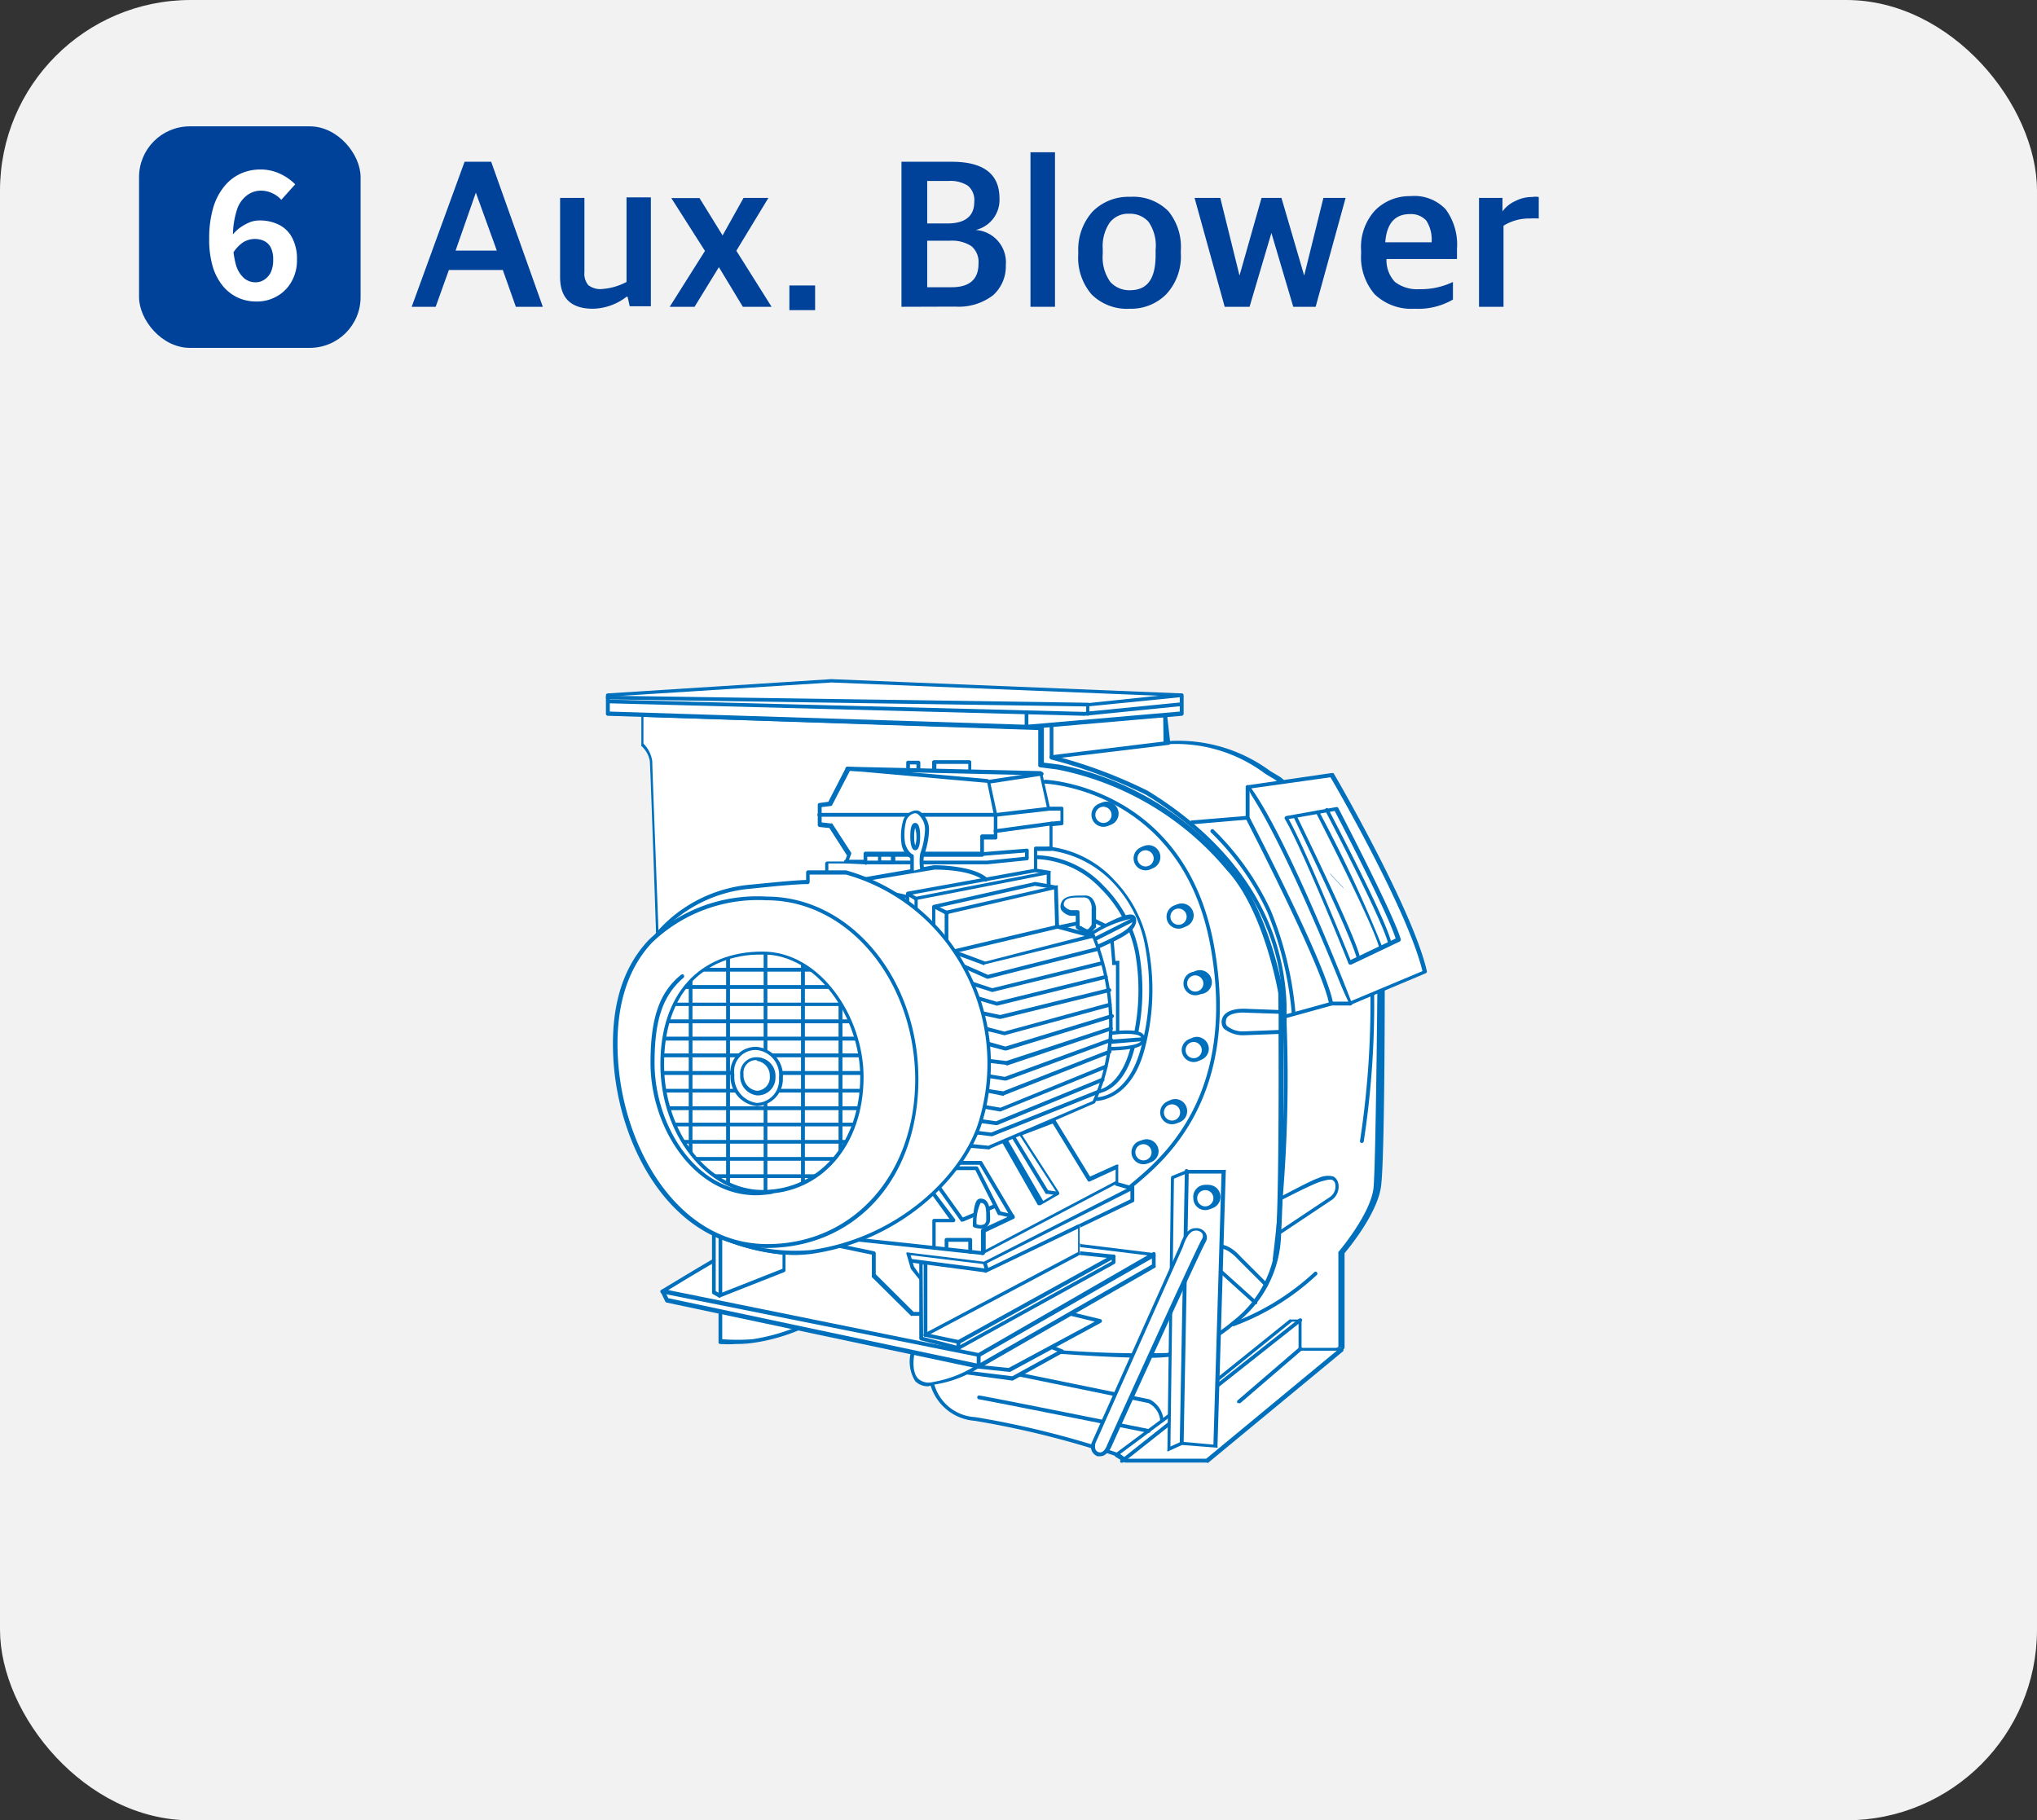 <svg xmlns="http://www.w3.org/2000/svg" xmlns:xlink="http://www.w3.org/1999/xlink" viewBox="0 0 115.58 103.3"><rect x="0" y="0" width="115.58" height="103.3" fill="#333333" stroke="none"/><defs><style>.cls-1{fill:none;}.cls-2{fill:#f2f2f2;}.cls-3{isolation:isolate;}.cls-4{fill:#004199;}.cls-5{fill:#fff;}.cls-6{fill:#006fbc;}.cls-7{clip-path:url(#clip-path);}</style><clipPath id="clip-path"><path class="cls-1" d="M37.58,60.4c0,3.75,2.43,7.24,5.69,7.24s5.65-2.78,5.65-6.52c0-3.27-2.39-7.07-5.65-7.07s-5.69,2.11-5.69,6.35"/></clipPath></defs><title>자산 361</title><g id="레이어_2" data-name="레이어 2"><g id="레이어_1-2" data-name="레이어 1"><rect class="cls-2" width="115.58" height="103.3" rx="10.82"/><g class="cls-3"><path class="cls-4" d="M23.36,17.41l3-8.23h1.51l2.93,8.23H29.27l-.74-2.09H25.47l-.75,2.09ZM27,10.93l-1.15,3.29h2.34L27,10.93Z"/><path class="cls-4" d="M33.65,17.52c-1.25,0-1.87-.6-1.87-1.8V11.23h1.38v4.22a1,1,0,0,0,.22.73,1.1,1.1,0,0,0,.79.22A3.47,3.47,0,0,0,35.55,16v-4.8h1.38v6.18h-1.2l-.12-.54h-.06A3.21,3.21,0,0,1,33.65,17.52Z"/><path class="cls-4" d="M38,17.41l2-3.17-1.91-3h1.6L41,13.36l1.19-2.13H43.6l-1.82,3,2,3.18H42.15l-1.36-2.25-1.38,2.25Z"/><path class="cls-4" d="M44.79,17.6V16.2h1.46v1.4Z"/><path class="cls-4" d="M51.15,17.41V9.18H54c1.8,0,2.71.69,2.71,2.07a1.75,1.75,0,0,1-1.35,1.8v0a1.84,1.84,0,0,1,1.71,2,2.19,2.19,0,0,1-.73,1.71,3.2,3.2,0,0,1-2.14.64Zm1.46-4.73h1.15c1,0,1.52-.41,1.52-1.22a1.07,1.07,0,0,0-.36-.92,1.82,1.82,0,0,0-1.1-.27H52.61Zm0,3.62H54c1,0,1.52-.44,1.52-1.33a1.17,1.17,0,0,0-.4-1,2,2,0,0,0-1.21-.31H52.61Z"/><path class="cls-4" d="M58.47,17.41V8.64h1.39v8.77Z"/><path class="cls-4" d="M64.11,17.52a2.84,2.84,0,0,1-2.17-.81,3.18,3.18,0,0,1-.76-2.27v-.19A3.22,3.22,0,0,1,62,12a2.86,2.86,0,0,1,2.14-.83,2.8,2.8,0,0,1,2.15.81A3.2,3.2,0,0,1,67,14.22v.16a3.15,3.15,0,0,1-.81,2.3A2.8,2.8,0,0,1,64.11,17.52Zm0-1.05c1,0,1.46-.65,1.46-2v-.3a2.38,2.38,0,0,0-.4-1.58,1.4,1.4,0,0,0-1.1-.46,1.31,1.31,0,0,0-1.11.51,2.39,2.39,0,0,0-.39,1.49v.28A2.4,2.4,0,0,0,63,16,1.45,1.45,0,0,0,64.13,16.47Z"/><path class="cls-4" d="M69.49,17.41l-1.71-6.18h1.46l1.09,4.41h0l1.25-4.41h1.13L74,15.64h0l1.09-4.41h1.26l-1.7,6.18H73.38l-1.24-4.19h0l-1.24,4.19Z"/><path class="cls-4" d="M80.26,17.52A3,3,0,0,1,78,16.7a3.23,3.23,0,0,1-.77-2.3v-.17a3.08,3.08,0,0,1,.8-2.3,2.76,2.76,0,0,1,2-.8,2.44,2.44,0,0,1,2,.75,3.38,3.38,0,0,1,.64,2.24v.58h-4A1.79,1.79,0,0,0,79.15,16a2.07,2.07,0,0,0,1.38.41A4.17,4.17,0,0,0,82.44,16v1A3.91,3.91,0,0,1,80.26,17.52ZM80,12.15c-.85,0-1.32.53-1.4,1.6h2.63a2,2,0,0,0-.3-1.23A1.17,1.17,0,0,0,80,12.15Z"/><path class="cls-4" d="M83.92,17.41V11.23h1.33V12h0A1.81,1.81,0,0,1,86,11.4a2,2,0,0,1,.93-.22,1.06,1.06,0,0,1,.38,0v1.22a3.75,3.75,0,0,0-.5,0,2.72,2.72,0,0,0-1.5.41v4.6Z"/></g><rect class="cls-4" x="7.89" y="7.17" width="12.57" height="12.57" rx="2.88"/><g class="cls-3"><path class="cls-5" d="M14.52,17.11a2.5,2.5,0,0,1-1-.21,2.45,2.45,0,0,1-.85-.64,3.19,3.19,0,0,1-.59-1.1,5.4,5.4,0,0,1-.21-1.6,6.16,6.16,0,0,1,.23-1.78,3.44,3.44,0,0,1,.64-1.22,2.57,2.57,0,0,1,.92-.71,2.67,2.67,0,0,1,1.07-.23,2.57,2.57,0,0,1,1.18.25,3,3,0,0,1,.84.59l-.79.88a1.48,1.48,0,0,0-.5-.37,1.46,1.46,0,0,0-.64-.15,1.3,1.3,0,0,0-.8.26,1.64,1.64,0,0,0-.58.84,4.84,4.84,0,0,0-.22,1.64A4.91,4.91,0,0,0,13.38,15a1.62,1.62,0,0,0,.46.78,1,1,0,0,0,.65.24.9.9,0,0,0,.51-.15,1.06,1.06,0,0,0,.37-.43,1.62,1.62,0,0,0,.13-.7,1.47,1.47,0,0,0-.13-.68.85.85,0,0,0-.37-.38,1.25,1.25,0,0,0-.56-.12,1.32,1.32,0,0,0-.63.18,2,2,0,0,0-.61.66l-.06-1a2.18,2.18,0,0,1,.48-.48,2.82,2.82,0,0,1,.56-.31,1.55,1.55,0,0,1,.54-.1,2.44,2.44,0,0,1,1.1.24,1.7,1.7,0,0,1,.75.73,2.53,2.53,0,0,1,.28,1.26A2.41,2.41,0,0,1,16.53,16a2.12,2.12,0,0,1-.85.83A2.25,2.25,0,0,1,14.52,17.11Z"/></g><path class="cls-5" d="M52.93,78.54a2.71,2.71,0,0,0,2.45,2,52.54,52.54,0,0,1,8,2c1,.53,3.69,0,3.69,0l9.1-6V71.12s1.9-2.21,2.07-3.76.21-11.17.21-11.17-4-10.9-5.92-12-3.25-2.16-6.21-2l-.18-1.57L55.4,40.51"/><path class="cls-6" d="M64.78,82.88a3.56,3.56,0,0,1-1.47-.25,51.2,51.2,0,0,0-8-2,2.84,2.84,0,0,1-2.54-2.12.12.12,0,0,1,.1-.12.11.11,0,0,1,.12.09,2.55,2.55,0,0,0,2.35,1.94,51,51,0,0,1,8,2c.94.48,3.35,0,3.6,0l9-6V71.12a.09.09,0,0,1,0-.07s1.88-2.2,2-3.7.21-10.66.21-11.14c-.18-.51-4-10.88-5.86-12l-.5-.3a8.42,8.42,0,0,0-5.66-1.67.12.12,0,0,1-.11-.1L66,40.7,55.4,40.62a.11.11,0,0,1,0-.22h0l10.72.08a.12.12,0,0,1,.1.1l.17,1.47a8.78,8.78,0,0,1,5.69,1.71l.49.29c1.92,1.15,5.8,11.65,6,12.1,0,0,0,0,0,0,0,.39,0,9.64-.21,11.18s-1.83,3.5-2.07,3.79v5.35a.12.12,0,0,1-.05.09l-9.1,6,0,0A13.73,13.73,0,0,1,64.78,82.88Z"/><path class="cls-5" d="M59.2,76.65a62.81,62.81,0,0,0,7.1.24A8.08,8.08,0,0,0,70,75.11,6.4,6.4,0,0,0,72.51,70c.22-3.15.13-13.63.13-13.63s-.8-4.76-3-7.1A16.82,16.82,0,0,0,60,43.5l-1-.13V41.23l-22.62-.76v1.78a1.65,1.65,0,0,1,.5.93c0,.51.36,9.64.36,9.64L59.2,76.65"/><path class="cls-6" d="M65,77.05c-2.15,0-5.67-.28-5.85-.3a.08.08,0,0,1-.07,0L37.22,52.9a.11.11,0,0,1,0-.07c0-.09-.31-9.14-.35-9.65a1.51,1.51,0,0,0-.48-.85.13.13,0,0,1,0-.08V40.47a.1.1,0,0,1,.11-.11h0l22.62.76a.11.11,0,0,1,.11.11v2.05l.87.11a16.93,16.93,0,0,1,9.72,5.78c2.15,2.33,3,7.1,3,7.15s.08,10.54-.13,13.66A6.54,6.54,0,0,1,70,75.2,8.13,8.13,0,0,1,66.31,77,10.42,10.42,0,0,1,65,77.05Zm-5.79-.51a60.37,60.37,0,0,0,7,.24A8,8,0,0,0,69.91,75,6.29,6.29,0,0,0,72.41,70c.2-3.12.13-13.53.12-13.63s-.82-4.74-2.93-7a16.7,16.7,0,0,0-9.6-5.7l-1-.13a.11.11,0,0,1-.09-.11v-2l-22.4-.75V42.2a1.76,1.76,0,0,1,.5,1c0,.49.33,8.87.35,9.61Z"/><path class="cls-6" d="M52.11,44h-.59a.1.1,0,0,1-.1-.11v-.62a.1.1,0,0,1,.1-.1h.59a.11.11,0,0,1,.11.1v.62A.11.11,0,0,1,52.11,44Zm-.48-.22H52v-.4h-.37Z"/><path class="cls-6" d="M55.05,44H53a.11.11,0,0,1-.11-.1v-.66a.11.11,0,0,1,.11-.1h2a.11.11,0,0,1,.11.1v.66A.11.11,0,0,1,55.05,44Zm-1.92-.21h1.81v-.44H53.13Z"/><polygon class="cls-5" points="48.12 43.61 59.06 43.87 59.52 45.9 60.27 45.84 60.27 46.68 59.66 46.74 59.66 48.14 58.78 48.14 58.78 49.39 55.72 51.84 48.12 50.16 46.91 49.55 46.91 48.97 48.01 48.91 48.18 48.46 47.11 46.81 46.49 46.74 46.49 45.67 47.11 45.6 48.12 43.61"/><path class="cls-6" d="M55.72,51.94h0l-7.6-1.68-1.24-.62a.1.1,0,0,1-.06-.09V49a.12.12,0,0,1,.11-.11l1,0,.13-.34-1-1.56-.57-.06a.12.12,0,0,1-.09-.11V45.67a.1.1,0,0,1,.09-.1L47,45.5l1-1.94a.09.09,0,0,1,.09-.05h0l10.93.25a.11.11,0,0,1,.11.08l.43,1.94.67,0a.1.1,0,0,1,.11.11v.83a.1.1,0,0,1-.09.11l-.53.05v1.3a.1.1,0,0,1-.1.11h-.77v1.14a.13.13,0,0,1,0,.09l-3.06,2.44A.08.08,0,0,1,55.72,51.94ZM47,49.48l1.15.58,7.52,1.66,3-2.38v-1.2a.1.1,0,0,1,.11-.1h.77v-1.3a.11.11,0,0,1,.1-.11l.52-.05V46l-.64,0h0a.12.12,0,0,1-.11-.09L59,44l-10.78-.25-1,1.93a.09.09,0,0,1-.08.06l-.52.06v.87l.52.06a.14.14,0,0,1,.08,0l1.07,1.65a.12.12,0,0,1,0,.1l-.17.45A.11.11,0,0,1,48,49l-1,0Zm.09-3.88Z"/><path class="cls-6" d="M71.23,74a.1.1,0,0,1-.07,0l-2-1.81s-.55-.55-.52-1a.56.56,0,0,1,.23-.42c.63-.48,1.47.48,1.51.53l1.51,1.51a.11.11,0,1,1-.15.15l-1.52-1.52s-.75-.85-1.22-.5a.31.31,0,0,0-.14.26,1.46,1.46,0,0,0,.45.85l2,1.8a.11.11,0,0,1,0,.15A.11.11,0,0,1,71.23,74Z"/><polygon class="cls-5" points="63.89 82.85 68.48 82.85 76.15 76.5 73.79 76.5 73.79 74.9 73.28 74.9 69.14 78.24 63.36 82.53 63.89 82.85"/><path class="cls-6" d="M68.48,83H63.89l-.06,0-.52-.32a.1.1,0,0,1-.05-.08.1.1,0,0,1,0-.1l5.77-4.29,4.14-3.33a.09.09,0,0,1,.07,0h.51a.11.11,0,0,1,.1.11v1.5h2.26a.09.09,0,0,1,.1.07.1.1,0,0,1,0,.12l-7.67,6.34A.09.09,0,0,1,68.48,83Zm-4.56-.22h4.52l7.41-6.13H73.79a.11.11,0,0,1-.11-.11V75h-.37l-4.1,3.31-5.65,4.2Z"/><path class="cls-6" d="M63.67,83a.12.12,0,0,1-.08,0,.11.11,0,0,1,0-.16l10.11-8a.12.12,0,0,1,.15,0,.1.1,0,0,1,0,.15l-10.11,8A.09.09,0,0,1,63.67,83Z"/><path class="cls-6" d="M70.3,79.62a.12.12,0,0,1-.08,0,.11.11,0,0,1,0-.15l3.49-3a.11.11,0,0,1,.15,0,.12.12,0,0,1,0,.16l-3.49,3A.09.09,0,0,1,70.3,79.62Z"/><polygon class="cls-5" points="66.3 82.26 67.05 81.92 68.95 82.09 69.42 66.48 67.34 66.48 66.5 66.82 66.3 82.26"/><path class="cls-6" d="M66.3,82.36h-.06a.12.12,0,0,1,0-.09l.2-15.44a.12.12,0,0,1,.07-.1l.84-.34h2.12a.12.12,0,0,1,.08,0,.11.11,0,0,1,0,.08l-.47,15.6a.09.09,0,0,1,0,.08.1.1,0,0,1-.08,0L67.07,82l-.73.33Zm.31-15.47-.2,15.2.59-.27h.06l1.79.16.46-15.38h-2Z"/><path class="cls-6" d="M67.05,82h0a.11.11,0,0,1-.11-.11l.29-15.44c0-.06,0-.11.11-.1a.11.11,0,0,1,.11.1l-.29,15.44A.12.12,0,0,1,67.05,82Z"/><path class="cls-5" d="M40.87,74.37v1.76a11,11,0,0,0,1.82,0,11.38,11.38,0,0,0,2.71-.77"/><path class="cls-6" d="M41.73,76.27a6.12,6.12,0,0,1-.87,0,.1.1,0,0,1-.09-.1V74.37a.11.11,0,0,1,.11-.11.11.11,0,0,1,.1.11V76a11.83,11.83,0,0,0,1.71,0,11,11,0,0,0,2.67-.76.1.1,0,0,1,.14.06.11.11,0,0,1-.06.14,10.66,10.66,0,0,1-2.74.77C42.33,76.26,42,76.27,41.73,76.27Z"/><path class="cls-5" d="M51.78,76.77s-.45,2,1.15,1.77a6.54,6.54,0,0,0,2.6-1"/><path class="cls-6" d="M52.67,78.67a1,1,0,0,1-.74-.29,2.11,2.11,0,0,1-.25-1.63.11.11,0,0,1,.13-.09.11.11,0,0,1,.08.13s-.22,1,.2,1.44a.88.88,0,0,0,.83.2,6.68,6.68,0,0,0,2.55-1,.1.1,0,0,1,.15,0,.12.12,0,0,1,0,.15,6.63,6.63,0,0,1-2.65,1Z"/><polyline class="cls-5" points="60.27 52.59 62.05 52.22 63.01 52.7 63.18 54.67 63.43 54.63 63.43 58.56"/><path class="cls-6" d="M63.43,58.67a.11.11,0,0,1-.11-.11v-3.8h-.13a.08.08,0,0,1-.08,0,.13.13,0,0,1,0-.07l-.16-1.91L62,52.33l-1.73.36a.1.1,0,0,1-.13-.08.11.11,0,0,1,.08-.13L62,52.11a.08.08,0,0,1,.07,0l1,.48a.11.11,0,0,1,.06.09l.16,1.85.13,0a.14.14,0,0,1,.09,0,.12.12,0,0,1,0,.08v3.93A.11.11,0,0,1,63.43,58.67Z"/><path class="cls-5" d="M67.62,52a.57.57,0,1,1-.57-.57.58.58,0,0,1,.57.57"/><path class="cls-6" d="M67.05,52.62a.68.68,0,0,1-.68-.67.68.68,0,1,1,1.36,0A.68.68,0,0,1,67.05,52.62Zm0-1.13a.46.46,0,0,0-.46.46.46.46,0,0,0,.92,0A.46.46,0,0,0,67.05,51.49Z"/><path class="cls-5" d="M67.43,52a.57.57,0,1,1-.56-.57.57.57,0,0,1,.56.57"/><path class="cls-6" d="M66.87,52.7a.68.68,0,0,1-.68-.68.68.68,0,1,1,.68.68Zm0-1.14a.46.46,0,1,0,0,.92.46.46,0,0,0,0-.92Z"/><path class="cls-5" d="M68.57,55.74a.57.57,0,1,1-.57-.57.56.56,0,0,1,.57.57"/><path class="cls-6" d="M68,56.41a.68.68,0,0,1,0-1.35.68.68,0,1,1,0,1.35Zm0-1.13a.46.46,0,0,0-.46.46.47.47,0,0,0,.46.46.46.46,0,0,0,.46-.46A.45.45,0,0,0,68,55.28Z"/><path class="cls-5" d="M68.39,55.81a.58.58,0,0,1-.57.57.57.57,0,0,1,0-1.14.58.58,0,0,1,.57.57"/><path class="cls-6" d="M67.82,56.48a.67.67,0,0,1,0-1.34.67.67,0,1,1,0,1.34Zm0-1.13a.46.46,0,1,0,.46.46A.47.47,0,0,0,67.82,55.35Z"/><path class="cls-5" d="M65.72,48.64a.57.57,0,1,1-.56-.57.57.57,0,0,1,.56.57"/><path class="cls-6" d="M65.16,49.32a.68.68,0,0,1-.68-.68.68.68,0,1,1,.68.68Zm0-1.14a.47.47,0,0,0-.47.46.46.46,0,0,0,.47.46.45.45,0,0,0,.45-.46A.46.46,0,0,0,65.16,48.18Z"/><path class="cls-5" d="M65.54,48.71a.57.57,0,1,1-.57-.56.57.57,0,0,1,.57.56"/><path class="cls-6" d="M65,49.39a.68.68,0,1,1,.68-.68A.68.68,0,0,1,65,49.39Zm0-1.14a.47.47,0,0,0-.46.46.46.46,0,0,0,.92,0A.47.47,0,0,0,65,48.25Z"/><path class="cls-5" d="M63.36,46.17a.57.57,0,1,1-.57-.57.57.57,0,0,1,.57.57"/><path class="cls-6" d="M62.79,46.85a.68.68,0,1,1,.68-.68A.68.68,0,0,1,62.79,46.85Zm0-1.14a.46.46,0,1,0,.46.46A.46.46,0,0,0,62.79,45.71Z"/><path class="cls-5" d="M63.18,46.24a.57.57,0,1,1-.57-.56.56.56,0,0,1,.57.56"/><path class="cls-6" d="M62.61,46.92a.68.68,0,1,1,.68-.68A.68.68,0,0,1,62.61,46.92Zm0-1.14a.47.47,0,0,0-.46.46.46.46,0,0,0,.92,0A.47.47,0,0,0,62.61,45.78Z"/><path class="cls-5" d="M67.25,63.05a.57.57,0,1,1-1.13,0,.57.57,0,1,1,1.13,0"/><path class="cls-6" d="M66.69,63.73a.68.68,0,1,1,.67-.68A.67.67,0,0,1,66.69,63.73Zm0-1.14a.46.46,0,0,0-.46.46.45.45,0,0,0,.46.46.46.46,0,0,0,.46-.46A.47.47,0,0,0,66.69,62.59Z"/><path class="cls-5" d="M67.07,63.13a.57.57,0,0,1-.57.57.57.57,0,1,1,0-1.14.57.57,0,0,1,.57.57"/><path class="cls-6" d="M66.5,63.8a.67.67,0,0,1-.67-.67.68.68,0,0,1,.67-.68.69.69,0,0,1,.68.68A.68.68,0,0,1,66.5,63.8Zm0-1.13a.46.46,0,0,0-.46.46.46.46,0,1,0,.92,0A.46.46,0,0,0,66.5,62.67Z"/><path class="cls-5" d="M65.63,65.32a.57.57,0,0,1-1.13,0,.57.57,0,1,1,1.13,0"/><path class="cls-6" d="M65.06,66a.67.67,0,0,1-.67-.67.68.68,0,0,1,.67-.68.69.69,0,0,1,.68.68A.68.68,0,0,1,65.06,66Zm0-1.13a.46.46,0,1,0,0,.92.46.46,0,0,0,0-.92Z"/><path class="cls-5" d="M65.45,65.39a.57.57,0,0,1-1.14,0,.57.57,0,1,1,1.14,0"/><path class="cls-6" d="M64.88,66.07a.68.68,0,0,1,0-1.36.68.68,0,0,1,0,1.36Zm0-1.14a.46.46,0,1,0,.46.46A.47.47,0,0,0,64.88,64.93Z"/><path class="cls-5" d="M69.14,67.92a.57.57,0,1,1-.57-.56.57.57,0,0,1,.57.56"/><path class="cls-6" d="M68.57,68.6a.68.68,0,1,1,.68-.68A.68.68,0,0,1,68.57,68.6Zm0-1.13a.46.46,0,1,0,.46.45A.46.46,0,0,0,68.57,67.47Z"/><path class="cls-5" d="M69,68a.57.57,0,1,1-.56-.57A.57.57,0,0,1,69,68"/><path class="cls-6" d="M68.39,68.67a.67.67,0,0,1-.68-.67.68.68,0,1,1,1.35,0A.67.67,0,0,1,68.39,68.67Zm0-1.13a.45.45,0,0,0-.46.46.46.46,0,0,0,.46.46.47.47,0,0,0,.46-.46A.46.46,0,0,0,68.39,67.54Z"/><path class="cls-5" d="M68.48,59.52a.57.57,0,1,1-1.13,0,.57.57,0,1,1,1.13,0"/><path class="cls-6" d="M67.91,60.19a.67.67,0,0,1-.67-.67.68.68,0,0,1,.67-.68.69.69,0,0,1,.68.68A.68.68,0,0,1,67.91,60.19Zm0-1.13a.46.46,0,0,0-.46.46.46.46,0,1,0,.92,0A.46.46,0,0,0,67.91,59.06Z"/><path class="cls-5" d="M68.3,59.59a.57.57,0,1,1-.57-.57.58.58,0,0,1,.57.57"/><path class="cls-6" d="M67.73,60.27a.69.69,0,0,1-.68-.68.68.68,0,0,1,.68-.67.67.67,0,0,1,.67.67A.68.68,0,0,1,67.73,60.27Zm0-1.14a.46.46,0,1,0,.46.46A.47.47,0,0,0,67.73,59.13Z"/><polyline class="cls-5" points="51.52 51.21 51.52 50.7 58.78 49.39 59.54 49.52"/><path class="cls-6" d="M51.52,51.32a.11.11,0,0,1-.11-.11V50.7a.11.11,0,0,1,.09-.1l7.26-1.31h0l.76.12a.11.11,0,0,1,.08.13.1.1,0,0,1-.12.09l-.74-.13-7.15,1.29v.42A.11.11,0,0,1,51.52,51.32Z"/><path class="cls-6" d="M52,51.1l-.06,0-.47-.28a.12.12,0,0,1,0-.15.11.11,0,0,1,.15,0l.47.28a.12.12,0,0,1,0,.15A.1.1,0,0,1,52,51.1Z"/><polyline class="cls-5" points="52 51.57 52 50.99 59.54 49.52 59.54 50.28"/><path class="cls-6" d="M52,51.67a.1.1,0,0,1-.11-.1V51a.12.12,0,0,1,.09-.11l7.54-1.47.09,0a.12.12,0,0,1,0,.08v.76a.11.11,0,0,1-.22,0v-.63l-7.32,1.43v.49A.1.1,0,0,1,52,51.67Z"/><polyline class="cls-5" points="53.03 52.51 53.03 51.45 58.78 50.16 59.95 50.35"/><path class="cls-6" d="M53,52.62a.11.11,0,0,1-.11-.11V51.45a.11.11,0,0,1,.09-.1l5.75-1.3h0l1.17.2a.1.1,0,0,1,.09.12.11.11,0,0,1-.13.09l-1.14-.19-5.65,1.27v1A.11.11,0,0,1,53,52.62Z"/><polyline class="cls-5" points="53.71 53.32 53.71 51.79 59.95 50.35 60.02 52.59"/><path class="cls-6" d="M53.71,53.43a.11.11,0,0,1-.11-.11V51.79a.11.11,0,0,1,.08-.11l6.25-1.43a.1.1,0,0,1,.09,0,.09.09,0,0,1,0,.08l.07,2.24a.12.12,0,0,1-.11.11h0a.11.11,0,0,1-.11-.11l-.06-2.1-6,1.39v1.44A.1.1,0,0,1,53.71,53.43Z"/><path class="cls-6" d="M53.71,51.9h-.05L53,51.55a.12.12,0,0,1,0-.15.11.11,0,0,1,.15,0l.67.33a.11.11,0,0,1,0,.15A.1.1,0,0,1,53.71,51.9Z"/><polyline class="cls-5" points="54.89 77.93 57.46 78.24 60.27 76.68 59.66 76.44"/><path class="cls-6" d="M57.46,78.35h0L54.88,78a.1.1,0,0,1-.09-.12.11.11,0,0,1,.12-.09l2.53.31L60,76.69l-.4-.15a.1.1,0,0,1-.06-.14.1.1,0,0,1,.14-.06l.61.24a.1.1,0,0,1,.07.09.1.1,0,0,1-.05.1l-2.82,1.56Z"/><polyline class="cls-5" points="55.53 77.56 57.24 77.74 62.42 74.94 60.82 74.56"/><path class="cls-6" d="M57.24,77.85h0l-1.71-.18a.12.12,0,0,1-.1-.12.1.1,0,0,1,.12-.09l1.68.17L62.12,75l-1.33-.32a.11.11,0,0,1-.08-.13.12.12,0,0,1,.13-.08l1.6.39a.09.09,0,0,1,.08.09.1.1,0,0,1-.05.11l-5.17,2.8Z"/><path class="cls-6" d="M49.1,50a.11.11,0,0,1-.1-.09.11.11,0,0,1,.09-.13L53,49.1c.11,0,2.17,0,3,.71A.11.11,0,0,1,56,50a.1.1,0,0,1-.15,0c-.77-.69-2.81-.65-2.83-.65L49.12,50Z"/><polyline class="cls-5" points="65.45 71.21 65.45 71.88 55.53 77.56 37.83 73.81 37.58 73.29"/><path class="cls-6" d="M55.53,77.67h0l-17.7-3.75a.12.12,0,0,1-.08-.06l-.25-.52a.1.1,0,0,1,.05-.14.1.1,0,0,1,.14,0l.23.47,17.61,3.73,9.83-5.64v-.6a.11.11,0,0,1,.11-.11.1.1,0,0,1,.1.11v.67a.12.12,0,0,1,0,.09l-9.92,5.69Z"/><path class="cls-5" d="M61.28,70.7l4.17.51-9.92,5.72-18-3.64s2.92-1.78,3.13-1.86L49.2,59.34,61.28,70.7"/><path class="cls-6" d="M55.53,77h0L37.56,73.4a.11.11,0,0,1-.09-.09.1.1,0,0,1,.05-.11c.29-.17,2.75-1.67,3.12-1.85l8.47-12.07a.12.12,0,0,1,.08,0,.07.07,0,0,1,.08,0L61.33,70.6l4.13.51a.1.1,0,0,1,.09.08.11.11,0,0,1,0,.12L55.59,77Zm-17.66-3.8,17.64,3.58,9.6-5.54-3.84-.47-.06,0-12-11.27-8.41,12a.07.07,0,0,1,0,0C40.61,71.59,39,72.54,37.87,73.24Z"/><path class="cls-6" d="M56.49,46.35h-10a.11.11,0,0,1,0-.22h10a.11.11,0,0,1,0,.22Z"/><path class="cls-6" d="M49.1,49.05h0L48,49a.11.11,0,0,1-.11-.11.1.1,0,0,1,.11-.1h0l1,0v-.35a.11.11,0,0,1,.11-.11l6.51,0v-.87a.11.11,0,0,1,.11-.11h.66V46.24L56,44.34a.08.08,0,0,1,0-.08s0,0,.07,0l3-.45a.11.11,0,1,1,0,.21l-2.87.44.39,1.81v1.26a.1.1,0,0,1-.1.11h-.66v.87a.11.11,0,0,1-.11.11H54.38l-5.17,0v.35a.1.1,0,0,1-.11.11Z"/><path class="cls-6" d="M49.1,49.05a.11.11,0,0,1-.11-.11.1.1,0,0,1,.11-.1H56l2.16-.22v-.24l-2.41.19a.11.11,0,0,1-.11-.1.1.1,0,0,1,.1-.11l2.52-.2a.1.1,0,0,1,.11.11v.44a.1.1,0,0,1-.09.11L56,49.05Z"/><path class="cls-6" d="M50.69,49.05h-.76a.11.11,0,0,1-.11-.11v-.47a.11.11,0,0,1,.11-.11h.76a.11.11,0,0,1,.11.11v.47A.11.11,0,0,1,50.69,49.05ZM50,48.84h.55v-.26H50Z"/><path class="cls-6" d="M56.49,46.35a.11.11,0,0,1-.11-.09.1.1,0,0,1,.09-.12l3-.35a.11.11,0,0,1,.12.1.13.13,0,0,1-.1.12l-3,.34Z"/><path class="cls-6" d="M56.49,47.28a.11.11,0,0,1-.11-.1.1.1,0,0,1,.09-.12l3.17-.43a.1.1,0,0,1,.12.09.1.1,0,0,1-.09.12l-3.17.43Z"/><path class="cls-6" d="M56.07,44.43h0l-8-.71a.11.11,0,0,1-.1-.12.12.12,0,0,1,.11-.09h0l7.95.7a.12.12,0,0,1,.1.12A.13.13,0,0,1,56.07,44.43Z"/><path class="cls-5" d="M60.75,51.79s-.61-.15-.48-.58.8-.35,1.22-.37.56.36.56.78v.89s-.2.41-.39.35a4.36,4.36,0,0,1-.51-.27v-.75l-.4-.05"/><path class="cls-6" d="M61.7,53h-.07a1.58,1.58,0,0,1-.41-.21l-.11-.07a.1.1,0,0,1-.07-.09v-.66l-.3,0h0a.89.89,0,0,1-.53-.34.5.5,0,0,1,0-.38c.15-.43.68-.42,1.1-.43h.21a.54.54,0,0,1,.44.15,1,1,0,0,1,.23.73v.89a.07.07,0,0,1,0,.05C62.11,52.64,61.93,53,61.7,53Zm-.44-.45.08,0a1.48,1.48,0,0,0,.35.19c.06,0,.18-.13.25-.27v-.87a.78.78,0,0,0-.17-.57.4.4,0,0,0-.28-.1h-.22c-.36,0-.8,0-.89.28a.23.23,0,0,0,0,.2.68.68,0,0,0,.38.24l.39,0a.1.1,0,0,1,.1.11Z"/><path class="cls-6" d="M62.31,62.05a.11.11,0,0,1-.1-.09.1.1,0,0,1,.09-.12c.2,0,1.22-.29,1.78-2.15a12.13,12.13,0,0,0,.33-5.62,7,7,0,0,0-1.95-3.64,5.27,5.27,0,0,0-3.67-1.68h0a.1.1,0,0,1-.1-.11.1.1,0,0,1,.1-.11,5.43,5.43,0,0,1,3.84,1.75,7.25,7.25,0,0,1,2,3.76,12.42,12.42,0,0,1-.33,5.72c-.58,1.93-1.65,2.24-2,2.29Z"/><path class="cls-6" d="M62.15,62.48h0a.1.1,0,0,1-.1-.11.11.11,0,0,1,.11-.1c.09,0,1.9.06,2.63-3A12.54,12.54,0,0,0,65,53.85a7,7,0,0,0-1.83-3.74,6,6,0,0,0-3.69-1.86.1.1,0,0,1-.1-.11c0-.06.06-.09.11-.1A6,6,0,0,1,63.28,50a7.3,7.3,0,0,1,1.9,3.86,12.94,12.94,0,0,1-.2,5.55C64.25,62.39,62.37,62.48,62.15,62.48Z"/><path class="cls-5" d="M63,58.64s1.79-.27,1.91.22-.5.61-2,.66"/><path class="cls-6" d="M62.9,59.63a.12.12,0,0,1-.11-.11.11.11,0,0,1,.11-.11c.85,0,1.67-.09,1.85-.33a.23.23,0,0,0,0-.2c-.06-.24-1-.26-1.79-.13a.13.13,0,0,1-.12-.09.11.11,0,0,1,.09-.13c.32,0,1.9-.25,2,.3a.41.41,0,0,1-.06.38c-.2.26-.72.37-2,.42Z"/><path class="cls-6" d="M63,59.24a.1.1,0,0,1-.11-.1A.1.1,0,0,1,63,59l1.9-.14a.11.11,0,1,1,0,.22L63,59.24Z"/><path class="cls-5" d="M61.74,53.06s2.29-1.41,2.53-1-.65,1-2,1.65"/><path class="cls-6" d="M62.27,53.83a.11.11,0,0,1-.1-.06.11.11,0,0,1,.06-.14c.9-.41,1.84-.84,2-1.24a.3.3,0,0,0,0-.26s0,0,0,0a6.33,6.33,0,0,0-2.34,1,.1.1,0,0,1-.15,0,.11.11,0,0,1,0-.15c.2-.12,2-1.21,2.51-1.07a.26.26,0,0,1,.17.12.53.53,0,0,1,0,.44c-.15.46-.93.84-2.09,1.36Z"/><path class="cls-6" d="M62.12,53.43a.11.11,0,0,1-.1-.06.13.13,0,0,1,0-.15l2.18-1.1a.11.11,0,0,1,.15.05.1.1,0,0,1-.05.14l-2.18,1.11Z"/><path class="cls-6" d="M64.13,67.44a.09.09,0,0,1-.08,0,.1.1,0,0,1,0-.15c.08-.08.18-.16.3-.26,1.6-1.35,5.86-4.93,4.33-13.35-1.62-8.85-9.3-9.21-9.38-9.21a.13.13,0,0,1-.11-.12.12.12,0,0,1,.11-.1h0c.07,0,7.93.36,9.58,9.39,1.56,8.54-2.77,12.19-4.4,13.56l-.3.25A.11.11,0,0,1,64.13,67.44Z"/><polyline class="cls-5" points="64.22 67.36 64.22 68.13 55.98 72.11 51.52 71.52"/><path class="cls-6" d="M56,72.22h0l-4.46-.59a.11.11,0,1,1,0-.21L56,72l8.14-3.94v-.7a.11.11,0,0,1,.22,0v.77a.09.09,0,0,1-.06.09L56,72.2Z"/><path class="cls-6" d="M56,72.21a.11.11,0,0,1-.1-.08l-.13-.46a.09.09,0,0,1,.07-.13.1.1,0,0,1,.13.07l.14.46a.12.12,0,0,1-.08.14Z"/><path class="cls-5" d="M47.63,70.71l1.92.41v1.24l2.21,2.2h.49a9.58,9.58,0,0,0,0-1.93l-.49-.69-.24-.82,4.33.52,8.37-4.28-.86-.25"/><path class="cls-6" d="M52.25,74.67h-.49a.09.09,0,0,1-.07,0l-2.22-2.2a.11.11,0,0,1,0-.08V71.2l-1.83-.38a.11.11,0,0,1-.09-.13.1.1,0,0,1,.13-.08l1.92.4a.12.12,0,0,1,.09.11v1.19l2.15,2.14h.37a12.4,12.4,0,0,0,0-1.78L51.68,72s0,0,0,0l-.24-.82a.11.11,0,0,1,0-.1.13.13,0,0,1,.1,0l4.29.52,8.1-4.14-.6-.17a.1.1,0,0,1-.07-.13.11.11,0,0,1,.13-.08l.86.24a.11.11,0,0,1,.08.1.1.1,0,0,1-.06.1L55.9,71.74h-.06l-4.17-.51.19.65.48.68a.14.14,0,0,1,0,.06c.12,1.85,0,2,0,2A.15.15,0,0,1,52.25,74.67Z"/><path class="cls-6" d="M55.77,71.22h0l-7.06-.76a.11.11,0,0,1-.1-.12.11.11,0,0,1,.12-.09l7.06.76a.12.12,0,0,1,.1.12A.12.12,0,0,1,55.77,71.22Z"/><polyline class="cls-5" points="54.28 65.96 55.64 65.96 57.46 69.02 55.77 69.82 55.77 71.12 63.36 67.12 63.32 66.23 61.74 66.95 59.66 63.6 57.87 64.38 60.02 67.72 59.06 68.3 57 64.75 55.05 64.38 54.16 65.67"/><path class="cls-6" d="M55.77,71.22h-.06a.12.12,0,0,1-.05-.09v-1.3a.13.13,0,0,1,.06-.1L57.3,69l-1.72-2.9H54.29a.11.11,0,1,1,0-.22h1.35a.11.11,0,0,1,.09.05L57.55,69a.11.11,0,0,1,0,.15l-1.62.77v1l7.37-3.89,0-.66-1.43.66a.12.12,0,0,1-.14,0l-2-3.27L58,64.42l2.09,3.24a.11.11,0,0,1,0,.08.13.13,0,0,1-.05.07l-1,.58a.15.15,0,0,1-.09,0,.15.15,0,0,1-.06,0l-2-3.51L55.1,64.5l-.85,1.23a.11.11,0,0,1-.18-.12L55,64.32a.11.11,0,0,1,.11,0l2,.38a.1.1,0,0,1,.08,0l2,3.45.77-.47-2.1-3.24a.14.14,0,0,1,0-.09.11.11,0,0,1,.06-.07l1.79-.78a.12.12,0,0,1,.14,0l2,3.27,1.5-.68s.06,0,.1,0a.09.09,0,0,1,0,.08l0,.89a.11.11,0,0,1-.06.1l-7.59,4Z"/><path class="cls-6" d="M53,70.93h0a.12.12,0,0,1-.1-.11l0-1.55a.1.1,0,0,1,.11-.1h.86l-1-1.38a.11.11,0,0,1,0-.15.1.1,0,0,1,.15,0l1.17,1.55a.11.11,0,0,1,0,.11.11.11,0,0,1-.1.06h-1l0,1.44A.11.11,0,0,1,53,70.93Z"/><path class="cls-6" d="M55.05,71.15a.11.11,0,0,1-.11-.11v-.57H53.81v.37a.1.1,0,0,1-.1.11.11.11,0,0,1-.11-.11v-.48a.11.11,0,0,1,.11-.11h1.34a.11.11,0,0,1,.11.11V71A.11.11,0,0,1,55.05,71.15Z"/><path class="cls-6" d="M63.18,71.42h0l-1.9-.2a.1.1,0,0,1-.1-.11.11.11,0,0,1,.12-.1l1.9.19a.12.12,0,0,1,.1.12A.13.13,0,0,1,63.18,71.42Z"/><path class="cls-6" d="M54.62,69.32a.1.1,0,0,1-.09,0l-1.32-1.86a.11.11,0,0,1,0-.15.1.1,0,0,1,.15,0l1.27,1.78,1.78-.75a.12.12,0,0,1,.15.06.12.12,0,0,1-.06.14l-1.87.79Z"/><path class="cls-5" d="M55.31,69.55s-.06-1.42.33-1.42.42.62.43,1.08c0,0,0,.59-.76.34"/><path class="cls-6" d="M55.65,69.72a1.14,1.14,0,0,1-.38-.07.1.1,0,0,1-.07-.1c0-.11,0-1.15.24-1.44a.25.25,0,0,1,.2-.09h0c.52,0,.53.64.54,1.11v.08a.54.54,0,0,1-.2.41A.52.52,0,0,1,55.65,69.72Zm-.24-.25a.53.53,0,0,0,.44,0,.31.31,0,0,0,.11-.23v-.09c0-.5,0-.89-.32-.89h0l0,0A2.55,2.55,0,0,0,55.41,69.47Z"/><path class="cls-6" d="M57.46,69.13h0l-.76-.18a.08.08,0,0,1-.07,0L55.34,66.4H54.22a.1.1,0,0,1-.11-.1.11.11,0,0,1,.11-.11H55.4a.11.11,0,0,1,.1.06l1.27,2.5.71.16a.12.12,0,0,1,.08.13A.12.12,0,0,1,57.46,69.13Z"/><polygon class="cls-5" points="52.24 71.64 52.24 75.95 54.38 76.51 63.18 71.64 63.18 71.31 54.38 76.17 52.51 75.77 52.52 71.65 52.24 71.64"/><path class="cls-6" d="M54.38,76.61h0l-2.14-.55a.12.12,0,0,1-.08-.11V71.64a.09.09,0,0,1,0-.08s0,0,.07,0h.28a.11.11,0,0,1,.11.11v4l1.75.37,8.76-4.84a.12.12,0,0,1,.1,0,.11.11,0,0,1,.06.1v.33a.11.11,0,0,1-.06.1l-8.8,4.86Zm-2-.74,2,.52,8.7-4.81v-.09l-8.64,4.77a.06.06,0,0,1-.07,0l-1.87-.4a.11.11,0,0,1-.09-.1v-4h-.06Z"/><polyline class="cls-5" points="52.51 75.77 61.28 71.12 61.28 69.55 55.98 72.11"/><path class="cls-6" d="M52.51,75.87a.12.12,0,0,1-.1-.05.11.11,0,0,1,.05-.15l8.71-4.62V69.72L56,72.2a.1.1,0,0,1-.14,0,.1.1,0,0,1,0-.14l5.29-2.56a.14.14,0,0,1,.11,0,.11.11,0,0,1,0,.09v1.57a.1.1,0,0,1-.06.09l-8.77,4.65Z"/><path class="cls-5" d="M40.87,73.54l-.37-.21V70l.37.19v3.34l3.64-1.44v-1a12.73,12.73,0,0,1-3.61-.9"/><path class="cls-6" d="M40.88,73.65h-.06l-.37-.21a.12.12,0,0,1-.05-.1V70a.12.12,0,0,1,.05-.09.09.09,0,0,1,.1,0l.34.17h0a12.45,12.45,0,0,0,3.58.89.12.12,0,0,1,.1.11v1a.12.12,0,0,1-.07.11l-3.63,1.43h0Zm.1-3.3v3L44.4,72V71.2A13,13,0,0,1,41,70.35Zm-.37,2.92.16.09V70.27l-.16-.08Z"/><path class="cls-5" d="M72.65,58.56l-2.12.08s-1.21,0-1.1-.71,1.33-.57,1.33-.57l1.9.07v1.13"/><path class="cls-6" d="M70.53,58.75a1.73,1.73,0,0,1-1.09-.38.61.61,0,0,1-.12-.46c.13-.78,1.4-.66,1.45-.66l1.89.07a.11.11,0,0,1,.11.11v1.13a.11.11,0,0,1-.1.11Zm2.12-.19h0Zm-2.09-1.1c-.32,0-1,.06-1,.49a.31.31,0,0,0,.07.28,1.42,1.42,0,0,0,.92.3l2-.08v-.92l-1.79-.06Z"/><path class="cls-6" d="M72.31,71.54h0a.11.11,0,0,1-.09-.13A83.51,83.51,0,0,0,72.79,58V57c-.21-6-4.34-9.81-7.77-11.9a28.39,28.39,0,0,0-5.38-2,.12.12,0,0,1-.08-.11V41.27a.11.11,0,0,1,.11-.11.1.1,0,0,1,.1.11v1.61a27.39,27.39,0,0,1,5.36,2C68.59,47,72.78,50.84,73,57v1a82.89,82.89,0,0,1-.58,13.46A.11.11,0,0,1,72.31,71.54Z"/><polygon class="cls-5" points="34.49 39.45 34.49 40.51 58.24 41.27 67.05 40.51 67.05 39.45 47.18 38.65 34.49 39.45"/><path class="cls-6" d="M58.26,41.38l-23.77-.76a.11.11,0,0,1-.11-.11V39.45a.11.11,0,0,1,.1-.1l12.69-.81,19.88.81a.11.11,0,0,1,.11.1v1.06a.12.12,0,0,1-.1.11Zm-23.66-1,23.65.75,8.69-.75v-.85l-19.76-.8-12.58.8Z"/><path class="cls-6" d="M58.25,41.38a.11.11,0,0,1-.11-.1v-.77a.11.11,0,0,1,.11-.11.11.11,0,0,1,.1.11v.77A.11.11,0,0,1,58.25,41.38Z"/><polyline class="cls-5" points="34.49 39.81 61.52 40.51 67.05 39.96"/><path class="cls-6" d="M61.53,40.62l-27-.71a.11.11,0,0,1-.11-.11.1.1,0,0,1,.11-.1h0l27,.7L67,39.86a.1.1,0,0,1,.12.09.11.11,0,0,1-.1.12Z"/><path class="cls-6" d="M61.74,40.62a.11.11,0,0,1-.11-.11V40a.11.11,0,0,1,.1-.1L67,39.35a.1.1,0,0,1,.12.09.12.12,0,0,1-.1.12l-5.21.52v.43A.11.11,0,0,1,61.74,40.62Z"/><path class="cls-6" d="M61.74,40.09h0l-27.25-.4a.11.11,0,0,1-.11-.11.1.1,0,0,1,.11-.1h0l27.25.4a.11.11,0,0,1,.11.1A.11.11,0,0,1,61.74,40.09Z"/><path class="cls-6" d="M72.52,70.1a.11.11,0,0,1-.09,0,.1.1,0,0,1,0-.15l3-2a.72.72,0,0,0,.33-.76.29.29,0,0,0-.15-.22c-.13-.07-.37,0-.69.09-.51.16-2.12,1-2.13,1a.11.11,0,0,1-.15,0,.11.11,0,0,1,0-.15c.07,0,1.65-.89,2.18-1.06a1.2,1.2,0,0,1,.85-.08.6.6,0,0,1,.26.36.92.92,0,0,1-.42,1l-3,2Z"/><path class="cls-6" d="M70,75.26a.09.09,0,0,1-.1-.07.1.1,0,0,1,.06-.14,14,14,0,0,0,4.61-2.85.1.1,0,0,1,.15,0,.11.11,0,0,1,0,.15A14,14,0,0,1,70,75.26Z"/><path class="cls-6" d="M65.15,81.31h0c-3.23-.65-9.4-1.88-9.6-1.9a.11.11,0,0,1-.1-.12.1.1,0,0,1,.1-.1c.15,0,8.06,1.59,9.65,1.91a.1.1,0,0,1,.08.12A.11.11,0,0,1,65.15,81.31Z"/><path class="cls-6" d="M65.94,80.73a.11.11,0,0,1-.11-.11,1.22,1.22,0,0,0-.67-1l-7.31-1.5a.1.1,0,0,1-.08-.12.11.11,0,0,1,.12-.09l7.33,1.5h0a1.45,1.45,0,0,1,.8,1.2.13.13,0,0,1-.11.12Z"/><path class="cls-6" d="M77.25,64.86h0a.1.1,0,0,1-.08-.13,52.1,52.1,0,0,0,.59-8.35.1.1,0,0,1,.1-.11h0a.11.11,0,0,1,.11.11,51.41,51.41,0,0,1-.59,8.39A.11.11,0,0,1,77.25,64.86Z"/><path class="cls-6" d="M59.66,43.07a.11.11,0,0,1-.11-.09.1.1,0,0,1,.09-.12l6.65-.81a.12.12,0,0,1,.12.1.12.12,0,0,1-.1.12l-6.64.8Z"/><path class="cls-5" d="M80.8,55.17,76.57,57s-3.72-9.5-5.79-12.29"/><path class="cls-5" d="M70.78,44.66l4.74-.7S80,51.68,80.8,55.17"/><path class="cls-6" d="M76.57,57.06h0a.12.12,0,0,1-.06-.06c0-.09-3.74-9.52-5.78-12.27a.12.12,0,0,1,0-.1.13.13,0,0,1,.08-.07l4.74-.69s.09,0,.11,0,4.52,7.77,5.3,11.24a.11.11,0,0,1-.06.12l-4.23,1.78ZM71,44.74c2,2.77,5.26,11,5.66,12.07l4.05-1.7c-.79-3.31-4.79-10.29-5.22-11Z"/><path class="cls-5" d="M76.58,57H75.52c-.34-2.09-4.74-10.55-4.74-10.55V44.66"/><path class="cls-6" d="M76.58,57.06H75.52a.11.11,0,0,1-.11-.09c-.33-2-4.68-10.43-4.73-10.52a.07.07,0,0,1,0-.05V44.66a.11.11,0,0,1,.22,0v1.72c.3.58,4.29,8.28,4.72,10.46h1a.11.11,0,0,1,0,.22Z"/><path class="cls-6" d="M76.58,54.74h0a.13.13,0,0,1-.07-.06c0-.06-2.68-6.66-3.61-8.21a.12.12,0,0,1,0-.1s.05-.06.08-.06l2.84-.51a.11.11,0,0,1,.12.06c.12.24,3.12,6,3.54,7.44a.12.12,0,0,1-.06.13l-2.75,1.31Zm-3.46-8.26c.94,1.67,3.16,7.14,3.51,8l2.56-1.22c-.47-1.49-3.11-6.58-3.46-7.24Z"/><path class="cls-6" d="M78.88,53.64a.11.11,0,0,1-.11-.08c-.31-1.33-3.53-7.46-3.56-7.53a.1.1,0,0,1,0-.14.11.11,0,0,1,.15,0c.13.26,3.26,6.22,3.58,7.58a.12.12,0,0,1-.08.13Z"/><path class="cls-6" d="M78.36,53.89a.11.11,0,0,1-.1-.09c-.32-1.33-3.54-7.57-3.57-7.64a.11.11,0,0,1,0-.14.1.1,0,0,1,.14,0,77.69,77.69,0,0,1,3.59,7.69.11.11,0,0,1-.08.12Z"/><path class="cls-6" d="M77.09,54.5a.11.11,0,0,1-.1-.09c-.32-1.33-3.54-7.91-3.57-8a.11.11,0,0,1,0-.15.11.11,0,0,1,.14,0c.13.28,3.27,6.68,3.59,8a.11.11,0,0,1-.08.13Z"/><path class="cls-6" d="M67.62,46.78a.12.12,0,0,1-.11-.1.12.12,0,0,1,.1-.12l3.16-.26a.11.11,0,0,1,.12.1.11.11,0,0,1-.1.11l-3.16.27Z"/><path class="cls-6" d="M73,57.77a.1.1,0,0,1-.1-.08.09.09,0,0,1,.07-.13l2.57-.71a.1.1,0,0,1,.13.07.1.1,0,0,1-.07.13L73,57.77Z"/><path class="cls-6" d="M73.41,57.65a.11.11,0,0,1-.11-.11,20,20,0,0,0-1.39-5.78,15.22,15.22,0,0,0-3.19-4.51.11.11,0,1,1,.15-.16,15.47,15.47,0,0,1,3.24,4.59,19.81,19.81,0,0,1,1.4,5.85.11.11,0,0,1-.1.12Z"/><path class="cls-6" d="M55.53,77.67a.11.11,0,0,1-.11-.11v-.63a.11.11,0,0,1,.22,0v.63A.11.11,0,0,1,55.53,77.67Z"/><path class="cls-5" d="M55,65l1.09.11L62,62.56a10.36,10.36,0,0,0,1-4.45,13.34,13.34,0,0,0-1-5l-2-.56L54.16,54"/><path class="cls-6" d="M56.13,65.23h0L55,65.13a.12.12,0,0,1-.1-.12.11.11,0,0,1,.12-.1l1.06.11L62,62.48a10.58,10.58,0,0,0,.93-4.37A13.3,13.3,0,0,0,62,53.24L60,52.7l-5.84,1.39a.11.11,0,0,1-.13-.08.1.1,0,0,1,.08-.13L60,52.48h.06l2,.55a.11.11,0,0,1,.07.06,13.67,13.67,0,0,1,1,5,10.66,10.66,0,0,1-1,4.51.1.1,0,0,1,0,0l-5.92,2.57Z"/><polyline class="cls-5" points="54.62 54.8 56.03 55.43 62.3 53.84"/><path class="cls-6" d="M56,55.54h0l-1.41-.63a.11.11,0,0,1-.06-.14.11.11,0,0,1,.14-.06l1.38.61,6.24-1.58a.11.11,0,0,1,.13.08.11.11,0,0,1-.08.13l-6.27,1.59Z"/><polyline class="cls-5" points="62.05 53.15 55.85 54.67 54.2 54.05"/><path class="cls-6" d="M55.85,54.78h0l-1.65-.61a.11.11,0,0,1-.07-.14.12.12,0,0,1,.14-.07l1.63.61L62,53a.11.11,0,0,1,.13.08.1.1,0,0,1-.08.13l-6.19,1.52Z"/><polyline class="cls-5" points="55.05 55.78 56.31 56.19 62.51 54.67"/><path class="cls-6" d="M56.31,56.3h0L55,55.88a.11.11,0,0,1,.07-.21l1.23.41,6.17-1.52a.12.12,0,0,1,.13.08.11.11,0,0,1-.08.13l-6.2,1.52Z"/><polyline class="cls-5" points="55.4 56.62 56.52 56.95 62.72 55.43"/><path class="cls-6" d="M56.52,57.06h0l-1.12-.33a.09.09,0,0,1-.07-.13.1.1,0,0,1,.13-.07l1.1.32,6.16-1.52a.11.11,0,0,1,.13.08.1.1,0,0,1-.08.13l-6.19,1.53Z"/><polyline class="cls-5" points="55.72 57.5 56.7 57.71 62.9 56.19"/><path class="cls-6" d="M56.7,57.82h0l-1-.22a.1.1,0,0,1-.08-.13.11.11,0,0,1,.13-.08l1,.21,6.17-1.52a.11.11,0,0,1,.13.08.1.1,0,0,1-.07.13l-6.2,1.53Z"/><polyline class="cls-5" points="55.93 58.37 56.99 58.64 62.97 57"/><path class="cls-6" d="M57,58.75h0l-1.06-.26a.11.11,0,0,1-.08-.14.1.1,0,0,1,.13-.07l1,.26,5.95-1.63a.1.1,0,0,1,.13.07.12.12,0,0,1-.07.14l-6,1.63Z"/><polyline class="cls-5" points="56.07 59.23 57.02 59.5 63.01 57.66"/><path class="cls-6" d="M57,59.61h0l-1-.27A.11.11,0,0,1,56,59.2a.1.1,0,0,1,.13-.07l.92.26,6-1.83a.11.11,0,1,1,.06.21l-6,1.84Z"/><polyline class="cls-5" points="56.07 60.2 57.08 60.32 63.01 58.37"/><path class="cls-6" d="M57.08,60.43h0l-1-.12a.12.12,0,0,1-.1-.12.11.11,0,0,1,.12-.1l1,.12L63,58.27a.11.11,0,0,1,.14.07.12.12,0,0,1-.07.13l-5.94,2Z"/><polyline class="cls-5" points="56.07 61.07 56.95 61.21 62.97 59"/><path class="cls-6" d="M57,61.32h0l-.88-.14a.1.1,0,0,1-.09-.12.11.11,0,0,1,.13-.09l.85.14,6-2.2a.12.12,0,0,1,.14.06.11.11,0,0,1-.06.14l-6,2.21Z"/><polyline class="cls-5" points="55.98 61.94 56.93 62.08 62.92 59.72"/><path class="cls-6" d="M56.93,62.19h0L56,62a.11.11,0,1,1,0-.21l.92.14,6-2.35a.12.12,0,0,1,.14.06.11.11,0,0,1-.06.14l-6,2.36Z"/><polyline class="cls-5" points="55.85 62.82 56.76 62.97 62.72 60.53"/><path class="cls-6" d="M56.76,63.08h0l-.91-.16a.1.1,0,0,1-.09-.12.11.11,0,0,1,.13-.09l.88.15,5.93-2.43a.11.11,0,0,1,.14.06.12.12,0,0,1-.06.14l-6,2.44Z"/><polyline class="cls-5" points="55.64 63.62 56.52 63.74 62.54 61.27"/><path class="cls-6" d="M56.52,63.85h0l-.88-.12a.1.1,0,0,1-.09-.12.11.11,0,0,1,.12-.1l.85.12,6-2.46a.11.11,0,0,1,.14.06.1.1,0,0,1-.06.14l-6,2.47Z"/><polyline class="cls-5" points="62.34 61.94 56.24 64.38 55.4 64.28"/><path class="cls-6" d="M56.24,64.48h0l-.83-.1a.11.11,0,0,1-.1-.12.1.1,0,0,1,.12-.09l.81.1,6.08-2.43a.11.11,0,0,1,.14.06.12.12,0,0,1-.06.14l-6.1,2.44Z"/><path class="cls-6" d="M60,67.83h0l-.58-.08a.14.14,0,0,1-.08,0l-1.9-3.13a.11.11,0,0,1,0-.15.11.11,0,0,1,.15,0l1.88,3.08.52.07a.11.11,0,0,1,.1.12A.12.12,0,0,1,60,67.83Z"/><path class="cls-5" d="M37.3,53a7.83,7.83,0,0,1,5.31-2.69c3.55-.34,3.21-.25,3.21-.25v-.55H48a10.89,10.89,0,0,1,6.18,4.53,11.31,11.31,0,0,1,1.44,9.57c-.89,3-4.53,6.72-9.65,7.43a10.53,10.53,0,0,1-6-1.29"/><path class="cls-6" d="M45,71.22a11.33,11.33,0,0,1-5-1.36.11.11,0,0,1,0-.15.11.11,0,0,1,.15,0A10.38,10.38,0,0,0,46,70.94c5-.69,8.65-4.3,9.55-7.35a11.22,11.22,0,0,0-1.42-9.48A10.88,10.88,0,0,0,48,49.63H45.94v.42a.12.12,0,0,1-.09.12h-.08c-.13,0-.71,0-3.15.26a7.78,7.78,0,0,0-5.24,2.65.1.1,0,0,1-.15,0,.11.11,0,0,1,0-.15,8,8,0,0,1,5.39-2.73c2-.2,2.8-.26,3.12-.26v-.44a.12.12,0,0,1,.11-.11H48A11.11,11.11,0,0,1,54.29,54a11.43,11.43,0,0,1,1.45,9.65c-.92,3.11-4.65,6.8-9.73,7.51A8.68,8.68,0,0,1,45,71.22Z"/><path class="cls-5" d="M52,61.23c0,5.45-3.6,9.48-8.5,9.48s-8.23-5.08-8.58-10.51C34.49,53.54,38.59,51,43.5,51S52,55.78,52,61.23"/><path class="cls-6" d="M43.5,70.82c-5.2,0-8.35-5.47-8.69-10.61-.19-3,.48-5.26,2-6.87a8.88,8.88,0,0,1,6.69-2.46c4.74,0,8.61,4.64,8.61,10.35S48.49,70.82,43.5,70.82Zm0-19.73A8.68,8.68,0,0,0,37,53.49c-1.47,1.57-2.12,3.82-1.93,6.7.33,5,3.41,10.41,8.47,10.41,4.86,0,8.39-3.94,8.39-9.37C51.89,55.64,48.13,51.09,43.5,51.09Z"/><path class="cls-5" d="M43.27,67.75c-3.14,0-5.8-3.36-5.8-7.35S39.69,54,43.27,54C46.56,54,49,57.73,49,61.11,49,65,46.6,67.75,43.27,67.75Zm0-13.59c-3.5,0-5.59,2.34-5.59,6.24s2.56,7.13,5.59,7.13c3.21,0,5.54-2.7,5.54-6.42C48.81,57.83,46.44,54.16,43.27,54.16Z"/><path class="cls-6" d="M42.91,67.83c-3.56,0-6-3.88-6-7.51,0-2.54.5-4,1.73-5a.11.11,0,0,1,.15,0,.12.12,0,0,1,0,.16c-1.17,1-1.65,2.37-1.65,4.83,0,3.52,2.31,7.29,5.74,7.29a5.18,5.18,0,0,0,.89-.07.11.11,0,0,1,.12.09.11.11,0,0,1-.09.13A6.74,6.74,0,0,1,42.91,67.83Z"/><g class="cls-7"><path class="cls-6" d="M48.91,54.16H37.31a.11.11,0,0,1-.11-.11.1.1,0,0,1,.11-.1h11.6a.1.1,0,0,1,.11.1A.11.11,0,0,1,48.91,54.16Z"/><path class="cls-6" d="M48.91,55.14H37.31a.11.11,0,0,1,0-.22h11.6a.11.11,0,0,1,0,.22Z"/><path class="cls-6" d="M48.91,56.12H37.31a.11.11,0,0,1,0-.22h11.6a.11.11,0,0,1,0,.22Z"/><path class="cls-6" d="M48.91,57.09H37.31A.11.11,0,0,1,37.2,57a.1.1,0,0,1,.11-.1h11.6A.1.1,0,0,1,49,57,.11.11,0,0,1,48.91,57.09Z"/><path class="cls-6" d="M48.91,58.07H37.31a.11.11,0,0,1,0-.22h11.6a.11.11,0,0,1,0,.22Z"/><path class="cls-6" d="M48.91,59.05H37.31a.11.11,0,0,1,0-.22h11.6a.11.11,0,0,1,0,.22Z"/><path class="cls-6" d="M48.91,60H37.31a.11.11,0,0,1,0-.22h11.6a.11.11,0,0,1,0,.22Z"/><path class="cls-6" d="M48.91,61H37.31a.11.11,0,0,1,0-.22h11.6a.11.11,0,0,1,0,.22Z"/><path class="cls-6" d="M48.91,62H37.31a.11.11,0,0,1-.11-.1.11.11,0,0,1,.11-.11h11.6a.11.11,0,0,1,.11.11A.11.11,0,0,1,48.91,62Z"/><path class="cls-6" d="M48.91,63H37.31a.11.11,0,1,1,0-.22h11.6a.11.11,0,1,1,0,.22Z"/><path class="cls-6" d="M48.91,63.92H37.31a.1.1,0,0,1-.11-.1.11.11,0,0,1,.11-.11h11.6a.11.11,0,0,1,.11.11A.1.1,0,0,1,48.91,63.92Z"/><path class="cls-6" d="M48.91,64.9H37.31a.11.11,0,0,1-.11-.11.1.1,0,0,1,.11-.1h11.6a.1.1,0,0,1,.11.1A.11.11,0,0,1,48.91,64.9Z"/><path class="cls-6" d="M48.91,65.87H37.31a.1.1,0,0,1-.11-.1.11.11,0,0,1,.11-.11h11.6a.11.11,0,0,1,.11.11A.1.1,0,0,1,48.91,65.87Z"/><path class="cls-6" d="M48.91,66.85H37.31a.11.11,0,0,1-.11-.1.11.11,0,0,1,.11-.11h11.6a.11.11,0,0,1,.11.11A.11.11,0,0,1,48.91,66.85Z"/><path class="cls-6" d="M48.91,67.83H37.31a.11.11,0,0,1,0-.22h11.6a.11.11,0,0,1,0,.22Z"/><path class="cls-6" d="M39.18,67.75a.1.1,0,0,1-.1-.11V53.79a.1.1,0,0,1,.1-.11.11.11,0,0,1,.11.11V67.64A.11.11,0,0,1,39.18,67.75Z"/><path class="cls-6" d="M41.31,67.75a.11.11,0,0,1-.11-.11V53.79a.11.11,0,1,1,.22,0V67.64A.11.11,0,0,1,41.31,67.75Z"/><path class="cls-6" d="M43.43,67.75a.11.11,0,0,1-.1-.11V53.79a.11.11,0,0,1,.1-.11.11.11,0,0,1,.11.11V67.64A.11.11,0,0,1,43.43,67.75Z"/><path class="cls-6" d="M45.56,67.75a.11.11,0,0,1-.11-.11V53.79a.11.11,0,1,1,.22,0V67.64A.11.11,0,0,1,45.56,67.75Z"/><path class="cls-6" d="M47.69,67.75a.11.11,0,0,1-.11-.11V53.79a.11.11,0,1,1,.22,0V67.64A.11.11,0,0,1,47.69,67.75Z"/></g><path class="cls-6" d="M43.27,67.75c-3.14,0-5.8-3.36-5.8-7.35S39.69,54,43.27,54C46.56,54,49,57.73,49,61.11,49,65,46.6,67.75,43.27,67.75Zm0-13.59c-3.5,0-5.59,2.34-5.59,6.24s2.56,7.13,5.59,7.13c3.21,0,5.54-2.7,5.54-6.42C48.81,57.83,46.44,54.16,43.27,54.16Z"/><path class="cls-5" d="M44.31,61.13a1.41,1.41,0,0,1-1.37,1.53A1.58,1.58,0,0,1,41.56,61a1.32,1.32,0,0,1,1.38-1.48,1.53,1.53,0,0,1,1.37,1.65"/><path class="cls-6" d="M42.94,62.77A1.68,1.68,0,0,1,41.45,61a1.43,1.43,0,0,1,1.49-1.59,1.64,1.64,0,0,1,1.48,1.76A1.54,1.54,0,0,1,42.94,62.77Zm0-3.18A1.21,1.21,0,0,0,41.67,61a1.48,1.48,0,0,0,1.27,1.59,1.3,1.3,0,0,0,1.26-1.42A1.42,1.42,0,0,0,42.94,59.59Z"/><path class="cls-6" d="M42.94,62.16A1.09,1.09,0,0,1,42,61a.92.92,0,0,1,1-1,1.06,1.06,0,0,1,1,1.13A1,1,0,0,1,42.94,62.16Zm0-2a.71.71,0,0,0-.75.8.88.88,0,0,0,.75.94.76.76,0,0,0,.74-.83A.85.85,0,0,0,42.94,60.2Z"/><path class="cls-6" d="M54.38,76.62a.11.11,0,0,1-.11-.11v-.34a.11.11,0,0,1,.22,0v.34A.11.11,0,0,1,54.38,76.62Z"/><path class="cls-5" d="M51.76,49.43v-.79a1.06,1.06,0,0,1-.49-.68,3.26,3.26,0,0,1,.08-1.41c.14-.31.5-.54.78-.38a1.19,1.19,0,0,1,.47,1,4.22,4.22,0,0,1-.27,1.31,2.52,2.52,0,0,0,0,.8"/><path class="cls-6" d="M51.76,49.54a.11.11,0,0,1-.11-.11V48.7a1.24,1.24,0,0,1-.48-.7,3.17,3.17,0,0,1,.09-1.49.83.83,0,0,1,.5-.47.47.47,0,0,1,.42,0,1.28,1.28,0,0,1,.53,1.15,4.41,4.41,0,0,1-.28,1.34,2.38,2.38,0,0,0,0,.75.11.11,0,0,1-.1.12.11.11,0,0,1-.12-.1,2.91,2.91,0,0,1,0-.85,4.48,4.48,0,0,0,.27-1.27,1.11,1.11,0,0,0-.43-1,.3.3,0,0,0-.25,0,.68.68,0,0,0-.37.36,3,3,0,0,0-.07,1.33c.15.49.41.61.42.61a.12.12,0,0,1,.07.1v.79A.11.11,0,0,1,51.76,49.54Z"/><path class="cls-5" d="M52.11,47.48c0,.37-.08.67-.18.67s-.17-.3-.17-.67.08-.67.17-.67.18.3.18.67"/><path class="cls-6" d="M51.93,48.25c-.25,0-.28-.54-.28-.77s0-.78.28-.78.28.6.28.78S52.2,48.25,51.93,48.25Zm0-1.28a1.73,1.73,0,0,0-.06.51,1.7,1.7,0,0,0,.06.5,1.62,1.62,0,0,0,.07-.5A1.69,1.69,0,0,0,51.93,47Z"/><path class="cls-5" d="M62.05,81.88l5-11.18s.26-.93.77-1,.65.36.48.63-5.4,11.73-5.4,11.73-.19.55-.6.42-.25-.63-.25-.63"/><path class="cls-6" d="M62.43,82.64l-.16,0a.58.58,0,0,1-.33-.76v0l5-11.18s.29-1,.86-1a.62.62,0,0,1,.6.26.5.5,0,0,1,0,.54c-.16.23-3.6,7.76-5.39,11.71C62.93,82.32,62.74,82.64,62.43,82.64Zm-.28-.73c0,.06-.1.41.19.5s.45-.34.46-.36C63,81.58,68,70.57,68.21,70.3a.31.31,0,0,0,0-.31.43.43,0,0,0-.4-.15c-.36,0-.61.65-.68.89Z"/></g></g></svg>